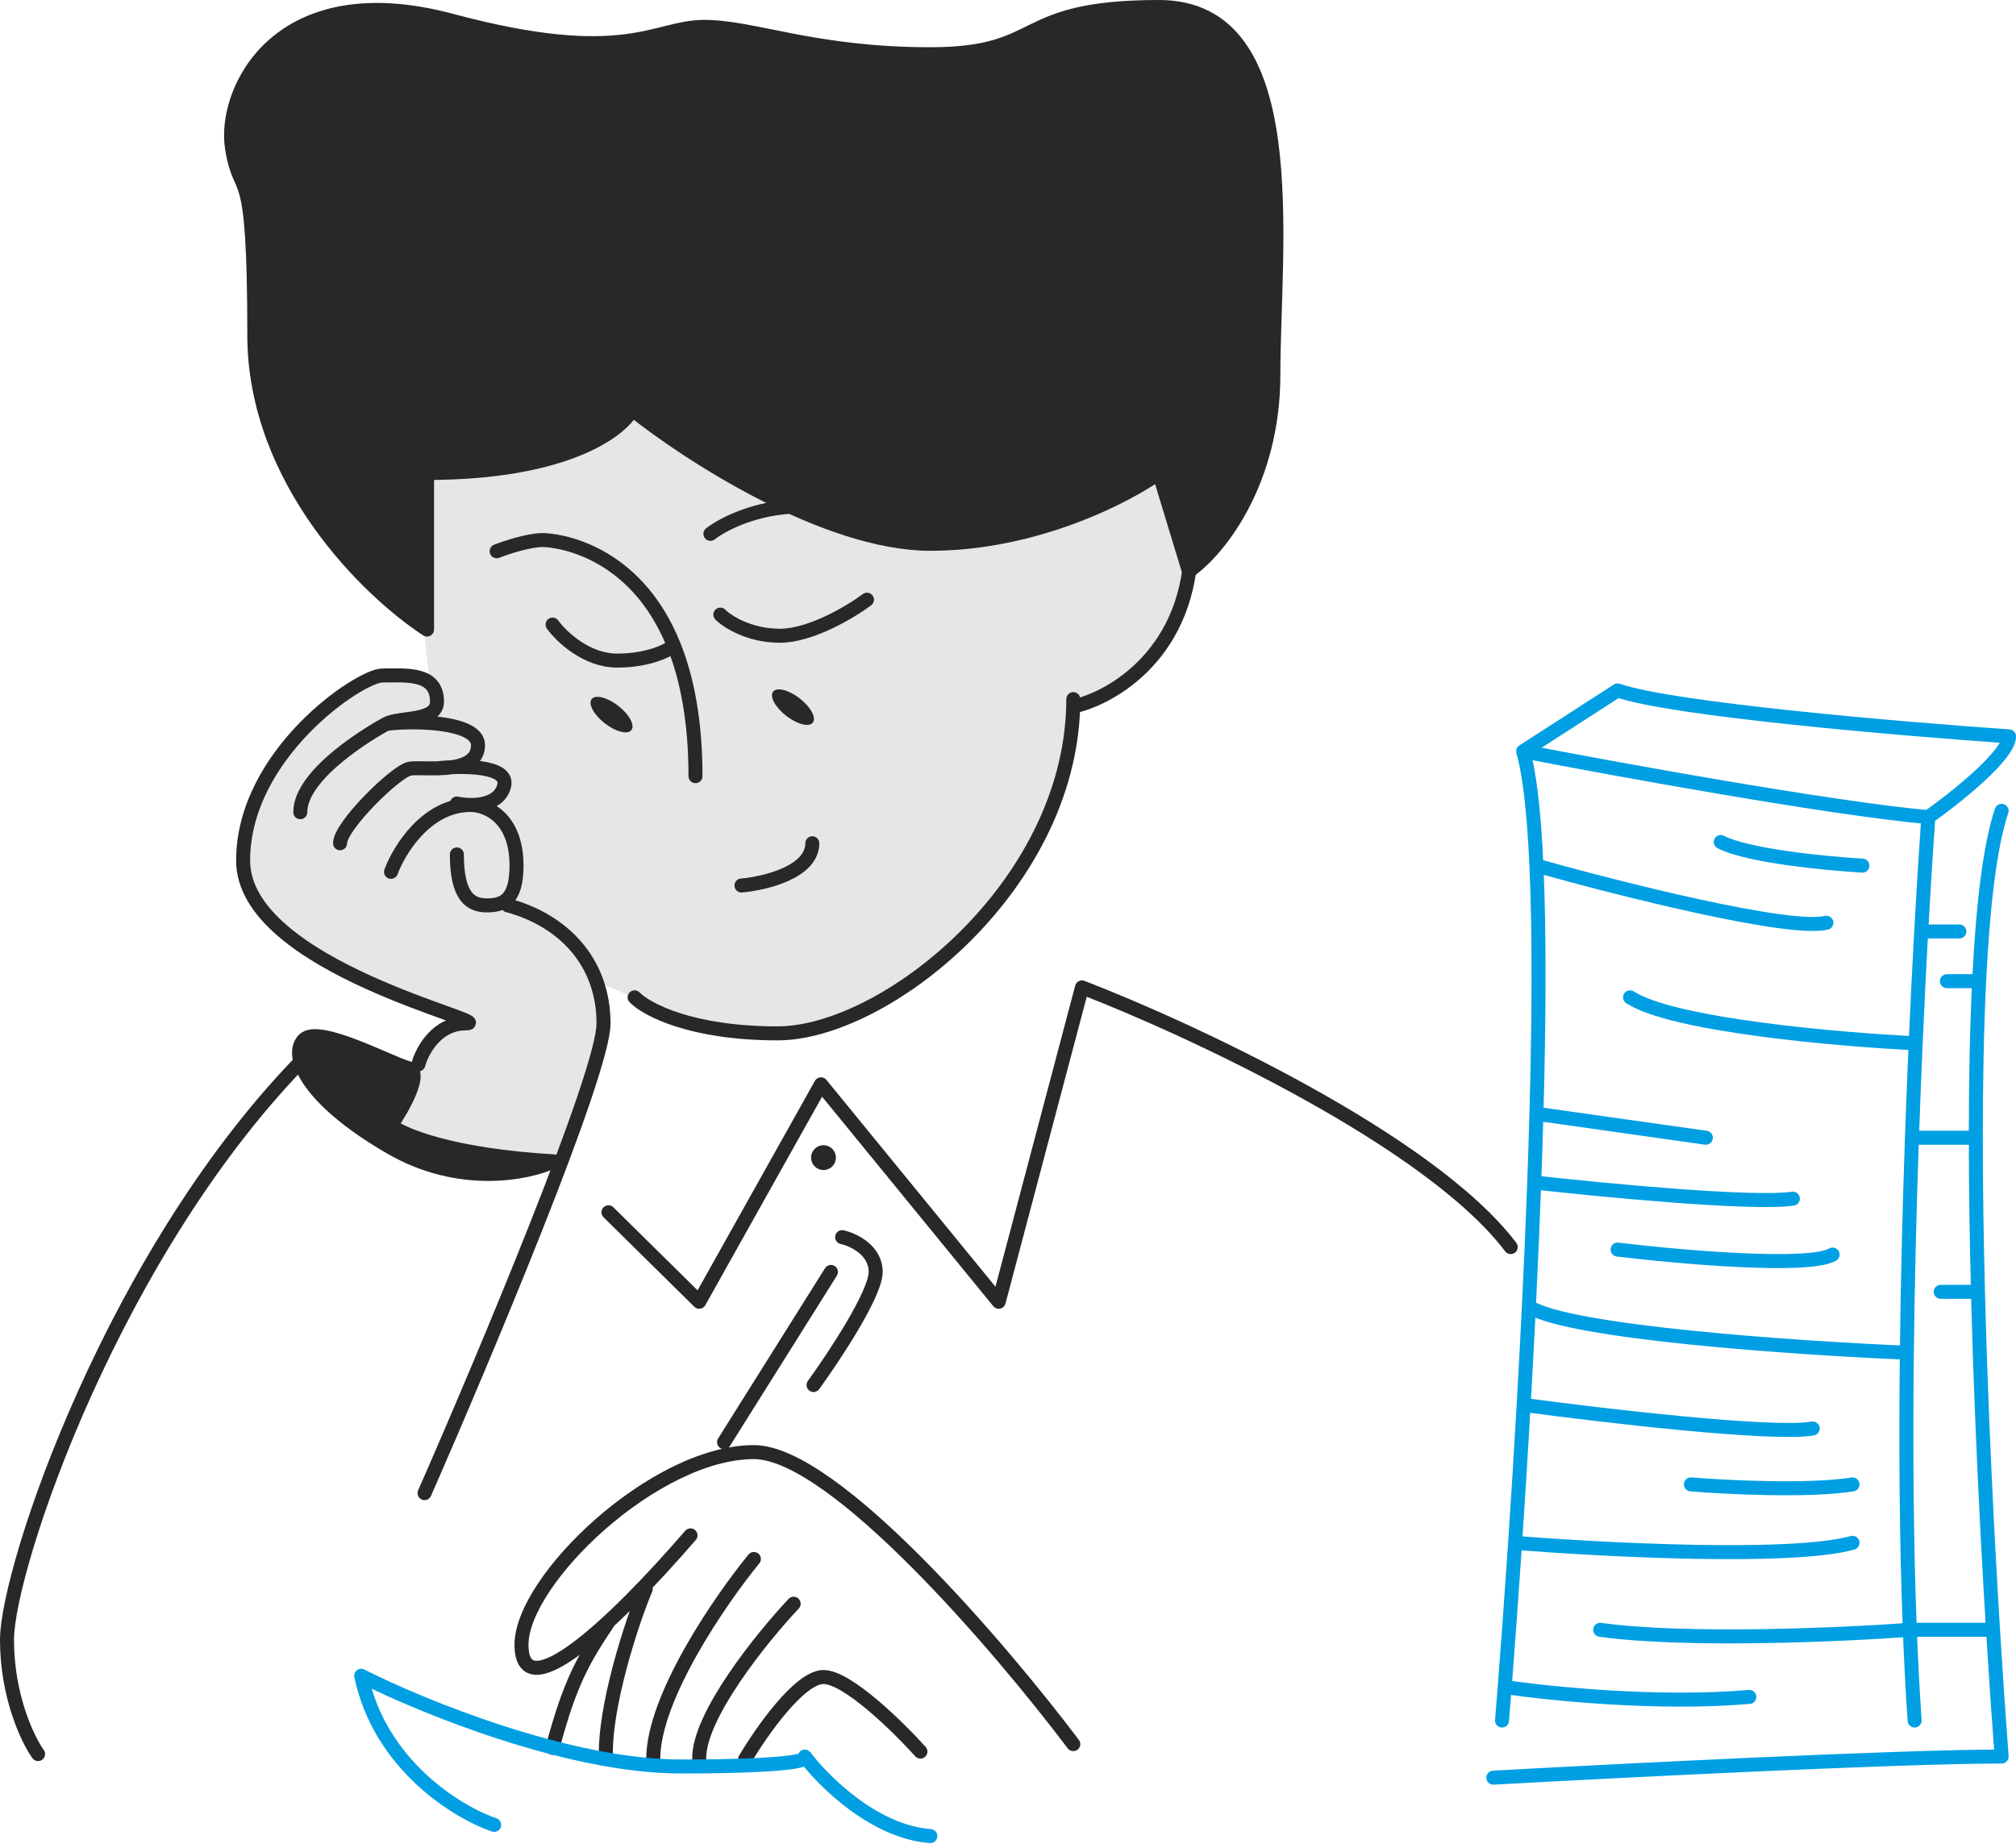 <?xml version="1.0" encoding="UTF-8"?> <svg xmlns="http://www.w3.org/2000/svg" xmlns:xlink="http://www.w3.org/1999/xlink" width="216" height="198" viewBox="0 0 216 198" fill="none"><path d="M44.823 62.4L46.022 72.918L45.223 72.785L43.625 72.386H41.095L38.432 73.451L35.902 74.916L32.973 77.579L30.576 80.109L29.378 82.372L27.647 85.435L26.448 88.231L26.182 91.16L26.049 92.625V93.957L26.581 95.022L27.247 96.22L27.913 97.285L28.845 98.084L31.508 101.014L40.562 105.674L49.217 109.003L49.35 109.668L47.22 110.467L46.022 111.799L44.956 113.796L43.758 115.793L41.228 118.457L42.027 121.253L47.753 124.315L58.272 124.582H60.269L62.932 116.992L64.53 110.068V106.872L64.13 105.274L67.859 106.872L69.59 108.204L70.788 108.87L77.179 110.467L82.772 110.734L87.299 110.068L89.696 109.668L97.552 105.141L103.543 100.215L108.337 94.356L110.467 91.16L112.731 86.766L114.462 80.109L115.128 75.715L115.394 75.448L116.592 75.049L118.057 74.383L119.255 73.984L122.85 70.921L123.783 70.122L124.848 68.391L126.579 65.062L126.978 63.731L127.511 60.535L128.709 57.606L127.511 54.144C127.466 52.946 127.298 50.389 126.978 49.75C126.659 49.111 123.561 49.484 122.052 49.75L114.994 51.481L100.747 54.144L91.826 53.345L84.902 49.75L70.122 41.228L65.728 41.894L57.606 46.688L51.747 47.753H47.22L44.291 51.481L44.823 62.4Z" fill="url(#pattern0_302_3367)"></path><path d="M27.247 35.902C27.247 51.561 39.586 63.465 45.755 67.459V50.682C60.562 50.682 66.572 46.155 67.726 43.891C71.216 46.684 77.69 51.104 84.698 54.307C89.719 56.602 95.014 58.272 99.682 58.272C110.867 58.272 120.676 53.212 124.182 50.682L127.378 61.201C130.751 58.849 136.432 51.454 136.432 40.163C136.432 26.049 139.894 0.75 124.182 0.75C108.47 0.75 112.198 5.81 99.682 5.81C87.166 5.81 80.775 2.88 75.448 2.88C70.122 2.88 67.06 7.221 48.374 2.215C29.689 -2.792 23.919 9.804 24.851 15.796C25.783 21.788 27.247 16.329 27.247 35.902Z" fill="#28282B"></path><path d="M76.114 57.206C77.357 56.23 81.014 54.277 85.701 54.277M45.755 67.459C39.586 63.465 27.247 51.561 27.247 35.902C27.247 16.329 25.783 21.788 24.851 15.796C23.919 9.804 29.689 -2.792 48.374 2.215C67.06 7.221 70.122 2.88 75.448 2.88C80.775 2.88 87.166 5.81 99.682 5.81C112.198 5.81 108.47 0.75 124.182 0.75C139.894 0.75 136.432 26.049 136.432 40.163C136.432 51.454 130.751 58.849 127.378 61.201L124.182 50.682C120.676 53.212 110.867 58.272 99.682 58.272C88.497 58.272 73.717 48.685 67.726 43.891C66.572 46.155 60.562 50.682 45.755 50.682V67.459Z" stroke="#28282B" stroke-width="1.5" stroke-linecap="round" stroke-linejoin="round"></path><path d="M114.995 186.897C107.139 176.467 89.296 155.606 80.774 155.606C70.122 155.606 55.875 169.321 55.875 176.245C55.875 183.169 65.462 174.38 73.984 164.527M65.252 173.715C62.563 177.742 61.094 180.154 59.204 187.296M69.19 170.253C67.725 173.715 64.663 183.035 64.929 188.495M80.774 167.057C77.179 171.451 69.989 181.89 69.989 188.495M85.035 171.851C81.618 175.49 74.809 183.914 74.916 188.495M98.617 187.696C96.22 185.033 90.787 179.707 88.231 179.707C85.674 179.707 81.573 185.565 79.842 188.495M77.579 154.541L89.03 136.299M90.228 132.571C91.427 132.837 93.823 133.955 93.823 136.299C93.823 138.642 89.385 145.353 87.166 148.416M67.992 106.872C69.235 108.159 74.037 110.734 83.304 110.734C94.733 110.734 114.455 95.183 114.984 75.715M114.995 74.916C114.995 75.183 114.991 75.449 114.984 75.715M114.984 75.715C119.204 74.783 127.644 69.909 127.644 57.872M79.443 94.889C81.973 94.667 87.033 93.451 87.033 90.361M53.212 59.071C54.233 58.671 56.647 57.872 58.139 57.872C59.535 57.872 68.034 58.769 72.208 69.19M74.516 83.171C74.516 77.229 73.604 72.677 72.208 69.19M59.204 66.927C60.136 68.214 62.825 70.788 66.128 70.788C69.43 70.788 71.557 69.723 72.208 69.19" stroke="#28282B" stroke-width="1.5" stroke-linecap="round" stroke-linejoin="round"></path><path d="M77.179 65.861C77.934 66.616 80.268 68.125 83.57 68.125C86.873 68.125 91.16 65.551 92.891 64.263" stroke="#28282B" stroke-width="1.5" stroke-linecap="round" stroke-linejoin="round"></path><path d="M65.195 129.908L74.915 139.495L87.964 116.193L107.005 139.495L115.926 105.807C127.644 110.334 153.236 122.238 161.864 133.636" stroke="#28282B" stroke-width="1.5" stroke-linecap="round" stroke-linejoin="round"></path><path d="M41.894 122.984C49.274 127.245 56.598 125.736 59.337 124.449C48.365 123.809 43.137 121.608 41.894 120.587C43.178 118.723 45.348 114.888 43.758 114.462C41.77 113.93 34.171 109.802 32.573 111.4C32.062 111.911 31.888 112.736 32.189 113.796C32.83 116.048 35.621 119.362 41.894 122.984Z" fill="#28282B"></path><path d="M48.463 82.209C47.93 82.289 47.367 82.322 46.821 82.333C47.302 82.279 47.866 82.234 48.463 82.209C51.148 82.098 54.501 82.406 54.011 84.237C53.583 85.835 51.917 86.259 50.477 86.258C50.457 86.258 50.436 86.258 50.416 86.258C50.436 86.258 50.457 86.258 50.477 86.258C51.917 86.259 53.583 85.835 54.011 84.237C54.501 82.406 51.148 82.098 48.463 82.209Z" fill="#28282B"></path><path d="M4.079 187.962C2.969 186.409 0.75 181.784 0.75 175.712C0.75 168.123 12.201 133.769 33.106 112.864M45.489 160C51.88 145.442 64.663 114.995 64.663 109.669C64.663 103.011 60.269 98.589 54.41 97.019M44.823 114.063C45.223 112.598 46.794 109.669 49.883 109.669C53.745 109.669 26.049 103.677 26.049 92.226C26.049 80.775 38.565 72.386 40.962 72.386C43.359 72.386 46.821 71.987 46.821 75.182C46.821 77.388 42.826 76.78 41.361 77.579M41.361 77.579C40.309 78.153 32.174 82.772 32.174 87.033M41.361 77.579C43.669 77.224 51.215 77.18 51.215 79.843C51.215 81.934 48.903 82.291 46.821 82.333M36.435 90.362C36.435 88.498 42.427 82.639 43.891 82.373C44.436 82.273 45.588 82.359 46.821 82.333M46.821 82.333C49.467 82.036 54.61 82 54.011 84.237C53.577 85.857 51.87 86.271 50.416 86.258M48.951 86.101C49.347 86.186 49.863 86.253 50.416 86.258M41.894 93.424C42.782 91.035 45.729 86.258 50.416 86.258M50.416 86.258C52.058 86.25 55.342 87.539 55.342 92.758C55.342 96.487 53.878 97.019 52.147 97.019C50.416 97.019 48.951 96.087 48.951 91.56M59.337 124.449C56.598 125.736 49.274 127.245 41.894 122.984C32.669 117.658 30.976 112.998 32.573 111.4C34.171 109.802 41.77 113.93 43.758 114.462C45.348 114.888 43.178 118.723 41.894 120.587C43.137 121.608 48.365 123.809 59.337 124.449Z" stroke="#28282B" stroke-width="1.5" stroke-linecap="round" stroke-linejoin="round"></path><circle cx="88.231" cy="124.049" r="1.332" fill="#28282B"></circle><ellipse cx="65.521" cy="76.574" rx="1.181" ry="2.699" transform="rotate(-52.079 65.521 76.574)" fill="#28282B"></ellipse><ellipse cx="84.961" cy="75.775" rx="1.181" ry="2.699" transform="rotate(-52.079 84.961 75.775)" fill="#28282B"></ellipse><path d="M52.946 195.552C49.04 194.22 40.722 189.16 38.698 179.573C45.09 182.813 60.881 189.293 72.918 189.293C84.955 189.293 86.811 188.583 86.234 188.228C88.231 190.891 93.717 196.324 99.682 196.75M160.932 184.367C161.025 183.218 161.121 182.018 161.218 180.772M163.196 80.508C173.271 82.461 196.057 86.606 206.603 87.565M163.196 80.508L173.315 73.984C179.067 76.008 203.674 78.111 215.258 78.91C215.258 80.934 209.488 85.523 206.603 87.565M163.196 80.508C163.92 83.064 164.374 87.328 164.618 92.758M206.603 87.565C206.366 90.914 206.103 95.07 205.842 99.815M205.138 184.367C204.925 181.269 204.755 178.015 204.624 174.647M160 190.492C173.626 189.737 203.594 188.228 214.459 188.228C214.16 184.27 213.844 179.669 213.536 174.647M214.459 86.889C213.204 90.597 212.448 97.077 212.051 105.141M199.546 92.758C195.685 92.536 187.243 91.719 184.367 90.228M164.618 92.758C173.287 95.199 191.637 99.842 195.685 98.883M164.618 92.758C164.942 99.982 164.895 109.27 164.618 119.349M205.25 111.799C196.958 111.399 179.227 109.855 174.647 106.872M205.25 111.799C205.438 107.519 205.64 103.491 205.842 99.815M205.25 111.799C205.108 115.043 204.973 118.431 204.852 121.918M164.618 119.349L182.769 121.918M164.618 119.349C164.552 121.763 164.472 124.224 164.381 126.712M164.381 126.712C171.886 127.555 187.935 129.082 192.09 128.443M164.381 126.712C164.222 131.096 164.027 135.566 163.808 140.027M173.315 133.902C179.928 134.701 193.794 135.926 196.35 134.435M204.306 144.954C192.609 144.466 168.133 142.797 163.808 140.027M204.306 144.954C204.191 155.116 204.26 165.318 204.624 174.647M204.306 144.954C204.396 137.111 204.594 129.292 204.852 121.918M163.808 140.027C163.635 143.555 163.447 147.077 163.25 150.546M163.25 150.546C171.798 151.7 189.959 153.822 194.22 153.076M163.25 150.546C162.96 155.637 162.648 160.614 162.333 165.326M181.171 159.068C185.012 159.379 193.85 159.814 198.481 159.068M162.333 165.326C171.675 166.081 191.983 167.137 198.481 165.326M162.333 165.326C161.958 170.933 161.577 176.166 161.218 180.772M204.624 174.647C197.383 175.179 180.612 175.925 171.451 174.647M204.624 174.647H213.536M161.218 180.772C165.916 181.482 177.736 182.689 187.429 181.837M205.842 99.815H209.932M212.051 105.141H208.6M212.051 105.141C211.801 110.207 211.694 115.897 211.695 121.918M204.852 121.918H211.695M211.695 121.918C211.695 127.232 211.78 132.803 211.925 138.429M211.925 138.429H207.935M211.925 138.429C212.248 150.974 212.872 163.794 213.536 174.647" stroke="#009FE3" stroke-width="1.5" stroke-linecap="round" stroke-linejoin="round"></path><defs><pattern id="pattern0_302_3367" patternUnits="userSpaceOnUse" patternTransform="matrix(3.96 0 0 6.122 26.262 41.525)" preserveAspectRatio="none" viewBox="0.532 0.742 9.901 15.306" width="1" height="1"><use xlink:href="#pattern0_302_3367_inner" transform="translate(-9.901 0)"></use><g id="pattern0_302_3367_inner"><ellipse cx="3.3" cy="2.551" rx="2.946" ry="1.5" transform="rotate(-23.515 3.3 2.551)" fill="#28282B"></ellipse></g><use xlink:href="#pattern0_302_3367_inner" transform="translate(-4.95 7.653)"></use><use xlink:href="#pattern0_302_3367_inner" transform="translate(4.95 7.653)"></use></pattern></defs></svg> 